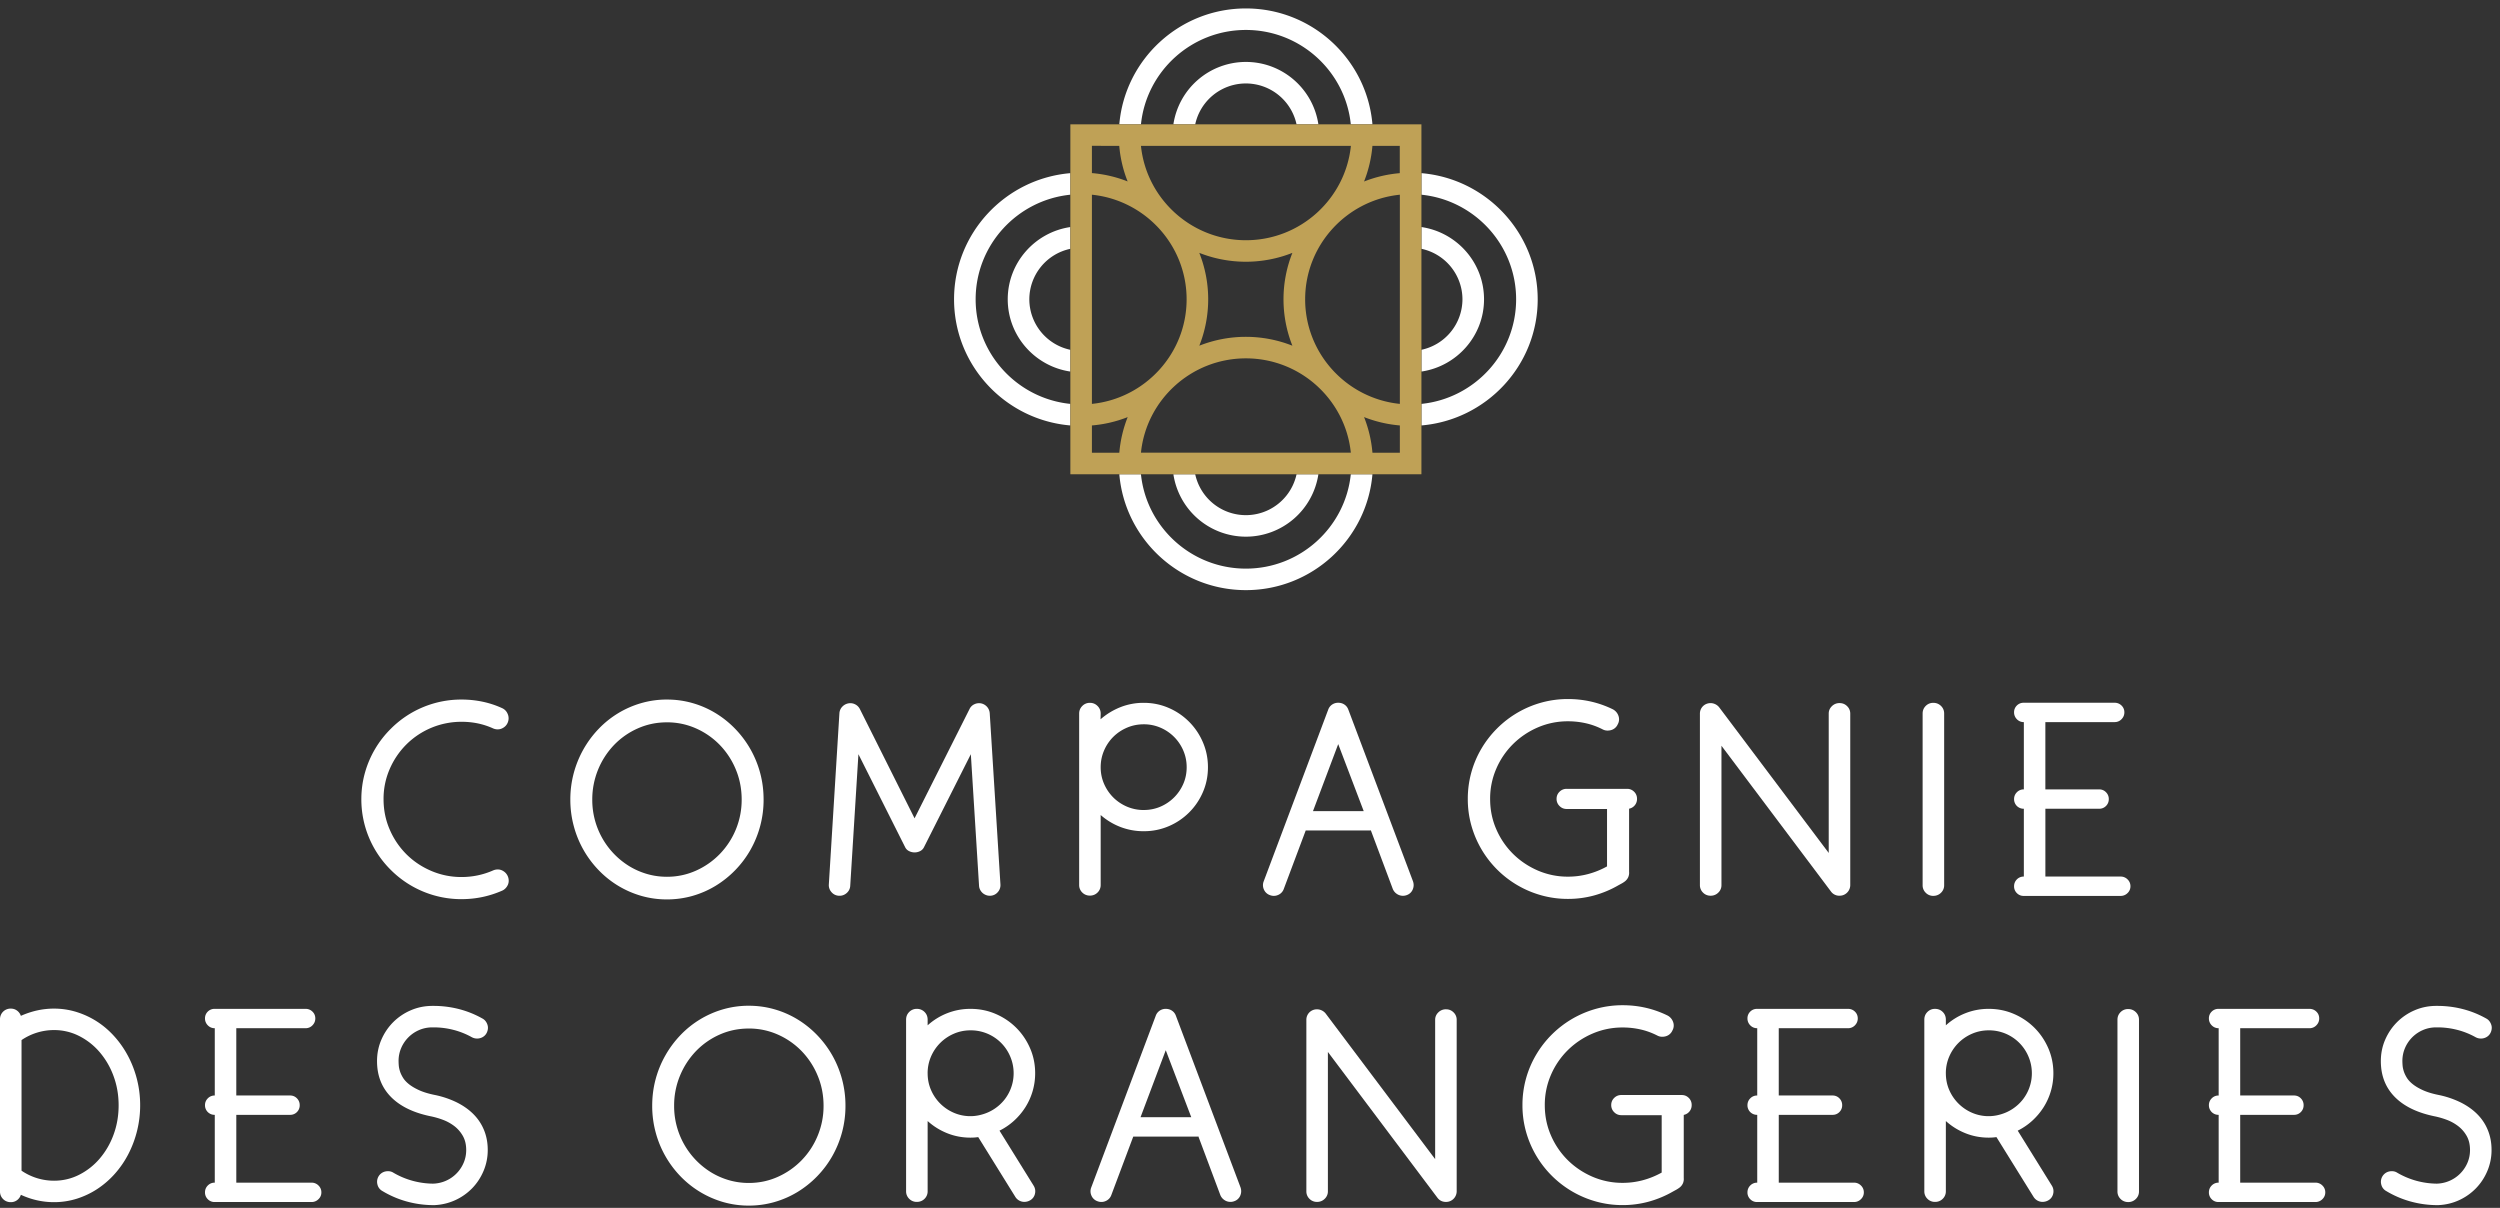 <svg xmlns="http://www.w3.org/2000/svg" xmlns:xlink="http://www.w3.org/1999/xlink" width="178" height="86" viewBox="0 0 178 86"><rect x="0" y="0" width="178" height="86" fill="#333333" stroke="none"/><defs><path id="48wka" d="M353.93 19.601h41.554v41.416H353.93z"/><path id="48wkc" d="M369.545 27.853a5.223 5.223 0 0 1 5.162-4.443c2.62 0 4.789 1.934 5.162 4.443h-1.555a3.691 3.691 0 0 0-7.215 0zm-3.85 0c.392-4.615 4.282-8.252 9.012-8.252s8.62 3.637 9.01 8.252h-1.54c-.384-3.77-3.588-6.72-7.47-6.72-3.882 0-7.086 2.95-7.471 6.72zm21.51 3.476c4.63.39 8.279 4.268 8.279 8.982 0 4.713-3.648 8.59-8.279 8.98v-1.534c3.782-.385 6.743-3.578 6.743-7.446 0-3.87-2.96-7.063-6.743-7.448zm0 3.837c2.518.371 4.458 2.533 4.458 5.145 0 2.61-1.94 4.772-4.458 5.144v-1.55a3.686 3.686 0 0 0 2.922-3.594 3.686 3.686 0 0 0-2.922-3.596zm-3.487 17.602c-.392 4.613-4.282 8.249-9.01 8.249-4.73 0-8.62-3.636-9.012-8.25h1.54c.387 3.77 3.59 6.719 7.471 6.719 3.881 0 7.084-2.95 7.47-6.718zm-3.849 0a5.224 5.224 0 0 1-5.162 4.443 5.223 5.223 0 0 1-5.162-4.443h1.554a3.691 3.691 0 0 0 7.215 0zm-17.66-7.313c-2.518-.372-4.458-2.534-4.458-5.144 0-2.611 1.94-4.773 4.457-5.145v1.55a3.684 3.684 0 0 0-2.92 3.595 3.685 3.685 0 0 0 2.92 3.595zm0 3.837c-4.63-.39-8.28-4.268-8.28-8.981 0-4.714 3.65-8.592 8.28-8.982v1.534c-3.783.385-6.743 3.578-6.743 7.448 0 3.869 2.96 7.061 6.742 7.446z"/><path id="48wkd" d="M387.205 27.853v24.914H362.21V27.854zm-1.541 1.531h-1.947a8.937 8.937 0 0 1-.597 2.54 8.963 8.963 0 0 1 2.544-.595zm-10.954 6.72c3.884 0 7.088-2.95 7.474-6.72h-14.948c.385 3.769 3.59 6.72 7.474 6.72zm3.308.9a9.008 9.008 0 0 1-6.629 0 8.94 8.94 0 0 1 .002 6.61 9.007 9.007 0 0 1 6.627 0 8.952 8.952 0 0 1 0-6.61zm-7.531 3.307c0-3.87-2.96-7.063-6.743-7.448v14.894c3.782-.385 6.743-3.578 6.743-7.446zm4.22 4.204c-3.883 0-7.087 2.949-7.471 6.716h14.943c-.385-3.767-3.59-6.716-7.472-6.716zm4.22-4.204c0 3.868 2.96 7.061 6.743 7.446V32.863c-3.782.385-6.743 3.578-6.743 7.448zm-15.183-10.928v1.941a8.98 8.98 0 0 1 2.544.595 8.898 8.898 0 0 1-.597-2.535zm0 21.854h1.951c.076-.89.281-1.742.597-2.54a9.01 9.01 0 0 1-2.548.595zm21.926 0v-1.945a8.998 8.998 0 0 1-2.549-.596c.317.799.522 1.651.597 2.54z"/><path id="48wke" d="M318.867 83.02a7.097 7.097 0 0 1-5.046-2.086 7.059 7.059 0 0 1-2.093-5.03c0-.65.086-1.276.255-1.88a7.096 7.096 0 0 1 1.838-3.13 7.073 7.073 0 0 1 5.046-2.086c.502 0 .994.05 1.477.15.483.1.95.253 1.401.459.195.087.331.233.41.435a.769.769 0 0 1-.005.596.742.742 0 0 1-.183.267.85.85 0 0 1-.259.164.727.727 0 0 1-.296.052.804.804 0 0 1-.306-.07 5.255 5.255 0 0 0-1.096-.357 5.675 5.675 0 0 0-1.143-.112 5.552 5.552 0 0 0-3.932 1.612 5.625 5.625 0 0 0-1.189 1.753 5.305 5.305 0 0 0-.437 2.147c0 .763.145 1.48.437 2.156a5.593 5.593 0 0 0 1.19 1.763c.502.5 1.09.895 1.768 1.185a5.417 5.417 0 0 0 2.163.436c.778 0 1.524-.156 2.239-.468a.815.815 0 0 1 .306-.07.726.726 0 0 1 .296.05c.094.039.18.093.259.165a.808.808 0 0 1 .253.562.732.732 0 0 1-.051.296.858.858 0 0 1-.165.257.755.755 0 0 1-.259.183c-.916.4-1.874.6-2.878.6"/><path id="48wkf" d="M333.484 83.038a6.541 6.541 0 0 1-1.825-.252 6.822 6.822 0 0 1-3.033-1.829 7.155 7.155 0 0 1-1.773-3.14 7.202 7.202 0 0 1-.245-1.884 7.241 7.241 0 0 1 2.018-5.04 6.805 6.805 0 0 1 3.033-1.832 6.52 6.52 0 0 1 1.825-.253c.633 0 1.243.084 1.83.253a6.709 6.709 0 0 1 1.64.717c.509.31.972.681 1.392 1.115a7.18 7.18 0 0 1 1.778 3.145c.163.607.244 1.238.244 1.895a7.21 7.21 0 0 1-.94 3.585 7.101 7.101 0 0 1-2.474 2.55 6.73 6.73 0 0 1-1.64.718 6.598 6.598 0 0 1-1.83.252m0-12.608c-.734 0-1.424.144-2.07.431a5.337 5.337 0 0 0-1.688 1.176 5.602 5.602 0 0 0-1.556 3.896 5.531 5.531 0 0 0 2.634 4.739c.394.24.818.426 1.269.557.451.131.921.197 1.41.197a4.99 4.99 0 0 0 2.07-.436 5.452 5.452 0 0 0 1.693-1.181 5.535 5.535 0 0 0 1.561-3.876c0-.763-.139-1.479-.418-2.147a5.54 5.54 0 0 0-1.143-1.749 5.397 5.397 0 0 0-1.693-1.176 5.034 5.034 0 0 0-2.07-.431"/><path id="48wkg" d="M356.47 82.777a.702.702 0 0 1-.283-.057.77.77 0 0 1-.405-.375.717.717 0 0 1-.074-.28l-.584-9.366-3.33 6.609a.606.606 0 0 1-.282.291.872.872 0 0 1-.785 0 .604.604 0 0 1-.287-.291l-3.32-6.609-.583 9.365a.723.723 0 0 1-.259.525.745.745 0 0 1-.55.188.726.726 0 0 1-.527-.258.739.739 0 0 1-.188-.548l.753-12.187a.736.736 0 0 1 .193-.455.8.8 0 0 1 .437-.248.76.76 0 0 1 .475.06c.153.073.27.187.352.343l3.894 7.78 3.913-7.78a.702.702 0 0 1 .348-.343.777.777 0 0 1 .48-.06.773.773 0 0 1 .611.703l.762 12.187a.739.739 0 0 1-.188.548.725.725 0 0 1-.527.258z"/><path id="48wkh" d="M367.435 69.042c.627 0 1.218.12 1.773.361a4.62 4.62 0 0 1 2.436 2.442c.241.556.362 1.15.362 1.781 0 .632-.12 1.223-.361 1.777a4.596 4.596 0 0 1-2.433 2.423 4.437 4.437 0 0 1-1.772.356 4.553 4.553 0 0 1-1.672-.304 4.681 4.681 0 0 1-1.4-.849v4.978a.73.73 0 0 1-.222.54.744.744 0 0 1-.544.22.744.744 0 0 1-.544-.22.73.73 0 0 1-.222-.54V69.811c0-.212.073-.394.222-.544a.737.737 0 0 1 .544-.225c.215 0 .396.076.544.225.149.15.223.332.223.544l-.01.403a4.86 4.86 0 0 1 1.402-.858 4.442 4.442 0 0 1 1.674-.314m.005 7.63c.419 0 .813-.08 1.183-.238a3.101 3.101 0 0 0 1.63-1.627c.159-.368.238-.762.238-1.18 0-.42-.08-.814-.24-1.187a3.08 3.08 0 0 0-1.628-1.63 2.954 2.954 0 0 0-1.183-.24c-.426 0-.825.08-1.198.24-.372.159-.698.378-.977.655a3.09 3.09 0 0 0-.657.975c-.16.373-.24.768-.24 1.186 0 .419.08.813.24 1.181.16.369.379.693.657.971.279.278.605.496.977.656a3.02 3.02 0 0 0 1.198.239"/><path id="48wki" d="M386.605 81.749c.068.2.062.395-.02.585a.712.712 0 0 1-.432.4.77.77 0 0 1-.695-.086.775.775 0 0 1-.292-.356l-1.562-4.172a.064.064 0 0 0-.028.005.069.069 0 0 1-.028.005h-4.581l-1.561 4.162a.726.726 0 0 1-.4.427.754.754 0 0 1-.588.014.728.728 0 0 1-.428-.399.747.747 0 0 1-.014-.585l4.59-12.215a.731.731 0 0 1 .277-.366.758.758 0 0 1 .438-.132c.169 0 .318.044.446.132.13.087.222.21.278.366zm-3.509-4.997l-1.815-4.772-1.796 4.772z"/><path id="48wkj" d="M402.556 75.877a.7.7 0 0 1-.565.703v4.491a.773.773 0 0 1-.065.394.785.785 0 0 1-.273.319c-.069.05-.138.093-.207.13l-.207.113a7.343 7.343 0 0 1-1.73.727 7.001 7.001 0 0 1-1.863.248 7.01 7.01 0 0 1-1.895-.253 7.162 7.162 0 0 1-4.99-4.973 6.948 6.948 0 0 1-.254-1.89 6.999 6.999 0 0 1 .974-3.59 7.166 7.166 0 0 1 1.119-1.439 7.165 7.165 0 0 1 3.151-1.833 7.033 7.033 0 0 1 1.895-.252c1.129 0 2.191.243 3.188.73a.83.83 0 0 1 .4.465.723.723 0 0 1-.051.605.728.728 0 0 1-.447.403.906.906 0 0 1-.306.042.727.727 0 0 1-.31-.08c-.389-.2-.79-.347-1.204-.44a5.725 5.725 0 0 0-1.27-.141 5.36 5.36 0 0 0-2.154.436 5.694 5.694 0 0 0-1.763 1.186 5.574 5.574 0 0 0-1.195 1.757 5.35 5.35 0 0 0-.437 2.152c0 .762.145 1.48.437 2.151a5.57 5.57 0 0 0 1.195 1.758c.505.5 1.092.895 1.763 1.186a5.36 5.36 0 0 0 2.154.436c.49 0 .967-.063 1.435-.188a5.861 5.861 0 0 0 1.34-.543v-4.088h-2.878a.689.689 0 0 1-.504-.21.697.697 0 0 1-.211-.512c0-.2.07-.368.211-.506a.696.696 0 0 1 .504-.206h4.308c.194 0 .36.069.498.206a.685.685 0 0 1 .207.506"/><path id="48wkk" d="M416.976 82.775a.725.725 0 0 1-.611-.3l-7.797-10.377v9.918a.721.721 0 0 1-.226.539.752.752 0 0 1-.546.22.737.737 0 0 1-.54-.22.73.73 0 0 1-.222-.54V69.812a.74.74 0 0 1 .518-.713.771.771 0 0 1 .475 0c.153.05.28.138.38.263l7.798 10.368V69.81c0-.207.075-.384.226-.53a.752.752 0 0 1 .545-.22c.213 0 .393.073.54.22a.722.722 0 0 1 .222.53v12.205a.76.76 0 0 1-.518.722.78.78 0 0 1-.244.037"/><path id="48wkl" d="M423.653 82.786a.734.734 0 0 1-.54-.221.728.728 0 0 1-.222-.539V69.802c0-.212.074-.392.221-.54a.738.738 0 0 1 .541-.22c.213 0 .395.074.546.22.15.148.225.328.225.54v12.224a.723.723 0 0 1-.225.539.752.752 0 0 1-.546.22"/><path id="48wkm" d="M437.481 81.612a.661.661 0 0 1 .207.492.65.65 0 0 1-.207.483.677.677 0 0 1-.49.202h-6.903a.657.657 0 0 1-.49-.202.665.665 0 0 1-.196-.483c0-.193.067-.357.2-.492a.672.672 0 0 1 .496-.201v-4.828a.678.678 0 0 1-.696-.689c0-.189.067-.351.2-.486a.666.666 0 0 1 .496-.203v-4.79a.664.664 0 0 1-.496-.207.678.678 0 0 1-.2-.487.66.66 0 0 1 .197-.487.664.664 0 0 1 .49-.198h6.47a.68.68 0 0 1 .494.198.653.653 0 0 1 .202.487c0 .187-.067.35-.202.487a.667.667 0 0 1-.493.206h-4.93v4.79h3.828c.195 0 .358.068.49.204a.67.67 0 0 1 .198.486.667.667 0 0 1-.198.49.664.664 0 0 1-.49.199h-3.827v4.828h5.36a.68.68 0 0 1 .49.201"/><path id="48wkn" d="M289.844 90.813a5.36 5.36 0 0 1 1.63.249 5.947 5.947 0 0 1 1.466.693c.454.297.867.657 1.24 1.079.373.421.692.887.958 1.396a7.48 7.48 0 0 1 .841 3.464 7.555 7.555 0 0 1-.841 3.478 6.788 6.788 0 0 1-.958 1.397 6.308 6.308 0 0 1-1.24 1.078c-.454.3-.943.533-1.465.699a5.378 5.378 0 0 1-1.63.248c-.815 0-1.601-.175-2.359-.525a.756.756 0 0 1-.268.38.723.723 0 0 1-.447.145.75.75 0 0 1-.55-.22.744.744 0 0 1-.221-.549V91.573a.75.75 0 0 1 .771-.76c.17 0 .319.049.447.146a.76.76 0 0 1 .268.37c.375-.169.76-.296 1.15-.384a5.539 5.539 0 0 1 1.208-.132m.003 12.253c.633 0 1.229-.14 1.787-.422a4.714 4.714 0 0 0 1.462-1.15 5.523 5.523 0 0 0 .988-1.703c.241-.65.362-1.347.362-2.092 0-.738-.121-1.433-.362-2.083a5.527 5.527 0 0 0-.988-1.703 4.714 4.714 0 0 0-1.462-1.15 3.915 3.915 0 0 0-1.787-.422 4.1 4.1 0 0 0-2.314.713v9.299a4.096 4.096 0 0 0 2.314.713"/><path id="48wko" d="M308.675 103.407a.661.661 0 0 1 .207.492.65.65 0 0 1-.207.483.677.677 0 0 1-.489.202h-6.903a.657.657 0 0 1-.49-.202.665.665 0 0 1-.197-.483c0-.193.066-.357.2-.492a.672.672 0 0 1 .496-.202v-4.828a.678.678 0 0 1-.696-.688c0-.189.066-.351.2-.486a.666.666 0 0 1 .496-.203v-4.791a.664.664 0 0 1-.496-.206.676.676 0 0 1-.2-.488.66.66 0 0 1 .197-.487.664.664 0 0 1 .49-.197h6.471a.68.68 0 0 1 .494.197c.134.13.202.294.202.487 0 .187-.068.35-.202.488a.667.667 0 0 1-.494.206h-4.93v4.79h3.829c.195 0 .358.068.49.204a.669.669 0 0 1 .196.486.666.666 0 0 1-.197.49.664.664 0 0 1-.49.198h-3.827v4.828h5.361a.68.68 0 0 1 .49.202"/><path id="48wkp" d="M316.936 96.957a6.508 6.508 0 0 1 1.609.544c.47.238.867.522 1.19.854.322.33.568.709.738 1.134.17.425.254.887.254 1.387a3.8 3.8 0 0 1-.296 1.49c-.198.47-.467.88-.808 1.233a3.977 3.977 0 0 1-2.663 1.205h-.216a7.18 7.18 0 0 1-1.828-.27 6.987 6.987 0 0 1-1.695-.736.714.714 0 0 1-.348-.467.75.75 0 0 1 .56-.922.877.877 0 0 1 .296-.014c.1.012.194.047.282.103.426.25.877.44 1.355.572.476.131.962.2 1.458.206a2.433 2.433 0 0 0 2.182-1.472c.125-.289.188-.595.188-.92 0-.388-.079-.721-.236-1a2.315 2.315 0 0 0-.606-.703 3.149 3.149 0 0 0-.828-.455 5.688 5.688 0 0 0-.889-.253c-1.229-.257-2.168-.72-2.816-1.389-.65-.669-.974-1.513-.974-2.533 0-.544.104-1.053.31-1.528.206-.476.488-.892.845-1.249a3.995 3.995 0 0 1 1.254-.844c.48-.207.992-.31 1.536-.31h.085c.614 0 1.213.075 1.799.225a6.87 6.87 0 0 1 1.677.675c.094.05.17.116.23.198.06.08.104.168.131.262.029.094.037.19.024.29a.841.841 0 0 1-.094.29.703.703 0 0 1-.287.287.797.797 0 0 1-.757.005 5.467 5.467 0 0 0-1.312-.525 5.664 5.664 0 0 0-1.415-.178h-.085c-.332 0-.644.062-.936.187a2.424 2.424 0 0 0-1.284 1.28 2.318 2.318 0 0 0-.188.932c0 .081.005.185.014.31.01.125.038.262.084.412.047.15.122.307.222.47.1.161.246.318.437.468.192.15.433.29.724.422.292.13.65.24 1.077.327"/><path id="48wkq" d="M339.313 104.839a6.541 6.541 0 0 1-1.825-.253 6.888 6.888 0 0 1-3.033-1.828 7.155 7.155 0 0 1-1.774-3.14 7.227 7.227 0 0 1-.244-1.885c0-.656.081-1.287.244-1.894a7.182 7.182 0 0 1 .697-1.7c.3-.529.66-1.01 1.077-1.445a6.805 6.805 0 0 1 3.033-1.832 6.52 6.52 0 0 1 1.825-.253c.632 0 1.242.084 1.829.253a6.709 6.709 0 0 1 1.641.717c.508.31.972.681 1.392 1.115.42.435.781.916 1.082 1.444a7.231 7.231 0 0 1 .94 3.595 7.21 7.21 0 0 1-.94 3.586 7.094 7.094 0 0 1-2.474 2.55 6.709 6.709 0 0 1-1.641.717 6.598 6.598 0 0 1-1.83.253m0-12.608c-.733 0-1.423.143-2.07.43a5.344 5.344 0 0 0-1.687 1.177 5.61 5.61 0 0 0-1.138 1.749 5.518 5.518 0 0 0-.419 2.146 5.531 5.531 0 0 0 2.634 4.739c.395.24.818.427 1.27.558.451.13.921.197 1.41.197.734 0 1.424-.145 2.07-.436a5.456 5.456 0 0 0 2.835-2.925 5.465 5.465 0 0 0 .42-2.133c0-.762-.14-1.478-.42-2.146a5.55 5.55 0 0 0-1.142-1.749 5.392 5.392 0 0 0-1.693-1.176 5.029 5.029 0 0 0-2.07-.431"/><path id="48wkr" d="M359.59 103.412a.746.746 0 0 1 .1.581.703.703 0 0 1-.344.469.823.823 0 0 1-.414.112.754.754 0 0 1-.64-.356l-2.642-4.256a3.845 3.845 0 0 1-.546.038c-.59 0-1.144-.105-1.664-.315a4.628 4.628 0 0 1-1.392-.867v4.997a.732.732 0 0 1-.221.54.75.75 0 0 1-.55.22.735.735 0 0 1-.541-.22.73.73 0 0 1-.222-.54V91.6c0-.219.074-.401.222-.548a.735.735 0 0 1 .54-.221.75.75 0 0 1 .55.22c.148.147.222.33.222.55v.402a4.556 4.556 0 0 1 1.392-.862 4.475 4.475 0 0 1 1.664-.31c.633 0 1.23.12 1.788.361.558.24 1.045.569 1.462.984.417.417.746.902.987 1.458.242.556.362 1.15.362 1.782a4.503 4.503 0 0 1-.704 2.432c-.226.353-.494.67-.805.952a4.54 4.54 0 0 1-1.03.703zm-7.542-7.996c0 .425.08.822.24 1.19a3.097 3.097 0 0 0 1.631 1.626 2.964 2.964 0 0 0 1.975.127 3.091 3.091 0 0 0 1.632-1.073 3.038 3.038 0 0 0 .405-3.056 3.039 3.039 0 0 0-2.826-1.87c-.42 0-.816.08-1.186.239a3.096 3.096 0 0 0-1.632 1.63 2.98 2.98 0 0 0-.24 1.187z"/><path id="48wks" d="M374.326 103.543c.068.2.062.396-.02.586a.71.71 0 0 1-.432.398.744.744 0 0 1-.272.047.746.746 0 0 1-.423-.13.775.775 0 0 1-.292-.357l-1.562-4.172a.064.064 0 0 0-.028.005.06.06 0 0 1-.028.005h-4.581l-1.561 4.162a.728.728 0 0 1-.4.426.752.752 0 0 1-.588.014.724.724 0 0 1-.428-.398.747.747 0 0 1-.014-.586l4.59-12.215a.727.727 0 0 1 .277-.365.758.758 0 0 1 .438-.132c.169 0 .319.044.446.132.13.087.222.209.278.365zm-3.508-4.997l-1.816-4.771-1.796 4.771z"/><path id="48wkt" d="M388.954 104.577c-.257 0-.46-.1-.611-.3l-7.797-10.378v9.918a.721.721 0 0 1-.227.539.752.752 0 0 1-.545.22.737.737 0 0 1-.54-.22.73.73 0 0 1-.221-.539V91.612a.739.739 0 0 1 .517-.713.797.797 0 0 1 .856.262l7.797 10.369v-9.918c0-.207.075-.383.226-.53a.752.752 0 0 1 .545-.22c.213 0 .393.073.54.22a.72.72 0 0 1 .222.53v12.205a.76.76 0 0 1-.518.722.776.776 0 0 1-.244.038"/><path id="48wku" d="M406.447 97.678a.7.7 0 0 1-.564.703v4.491a.78.78 0 0 1-.065.394.785.785 0 0 1-.273.318c-.07.05-.138.094-.207.131l-.207.113a7.343 7.343 0 0 1-1.73.726 7.001 7.001 0 0 1-1.863.249 7.01 7.01 0 0 1-1.895-.253 7.176 7.176 0 0 1-3.151-1.833 7.14 7.14 0 0 1-1.839-3.14 6.948 6.948 0 0 1-.254-1.89 6.999 6.999 0 0 1 .974-3.59 7.183 7.183 0 0 1 4.27-3.272 7.033 7.033 0 0 1 1.895-.253c1.129 0 2.191.244 3.188.731a.832.832 0 0 1 .4.464.721.721 0 0 1-.051.605.725.725 0 0 1-.447.403.891.891 0 0 1-.306.042.718.718 0 0 1-.31-.08c-.389-.2-.79-.346-1.204-.44a5.73 5.73 0 0 0-1.27-.14 5.36 5.36 0 0 0-2.154.436 5.694 5.694 0 0 0-1.764 1.186 5.574 5.574 0 0 0-1.194 1.757 5.35 5.35 0 0 0-.437 2.152c0 .762.145 1.48.437 2.15a5.57 5.57 0 0 0 1.194 1.759c.506.5 1.093.895 1.764 1.186a5.36 5.36 0 0 0 2.154.436c.489 0 .967-.063 1.434-.188a5.854 5.854 0 0 0 1.34-.544V98.4h-2.877a.69.69 0 0 1-.504-.21.697.697 0 0 1-.212-.512c0-.2.072-.369.212-.506a.696.696 0 0 1 .504-.206h4.308c.193 0 .36.068.498.206a.685.685 0 0 1 .206.506"/><path id="48wkv" d="M418.498 103.407a.661.661 0 0 1 .207.492.65.65 0 0 1-.207.483.677.677 0 0 1-.488.202h-6.904a.657.657 0 0 1-.49-.202.665.665 0 0 1-.197-.483c0-.193.067-.357.2-.492a.672.672 0 0 1 .496-.202v-4.828a.678.678 0 0 1-.696-.688c0-.189.067-.351.2-.486a.666.666 0 0 1 .496-.203v-4.791a.664.664 0 0 1-.496-.206.679.679 0 0 1-.2-.488.66.66 0 0 1 .197-.487.664.664 0 0 1 .49-.197h6.471a.68.68 0 0 1 .494.197c.134.13.202.294.202.487 0 .187-.068.35-.202.488a.667.667 0 0 1-.494.206h-4.93v4.79h3.829c.195 0 .358.068.49.204a.67.67 0 0 1 .197.486.667.667 0 0 1-.198.49.664.664 0 0 1-.49.198h-3.827v4.828h5.362c.187 0 .35.068.488.202"/><path id="48wkw" d="M432.088 103.412a.746.746 0 0 1 .099.581.703.703 0 0 1-.343.469.823.823 0 0 1-.414.112.752.752 0 0 1-.64-.356l-2.643-4.256a3.845 3.845 0 0 1-.545.038c-.59 0-1.145-.105-1.665-.315a4.628 4.628 0 0 1-1.392-.867v4.997a.732.732 0 0 1-.222.54.748.748 0 0 1-.55.22.735.735 0 0 1-.54-.22.73.73 0 0 1-.221-.54V91.6c0-.219.073-.401.221-.548a.735.735 0 0 1 .54-.221c.22 0 .403.074.55.22.148.147.222.33.222.55v.402a4.556 4.556 0 0 1 1.392-.862 4.475 4.475 0 0 1 1.665-.31c.633 0 1.229.12 1.787.361a4.66 4.66 0 0 1 1.462.984c.418.417.746.902.988 1.458.241.556.362 1.15.362 1.782a4.503 4.503 0 0 1-.705 2.432c-.226.353-.494.67-.804.952a4.54 4.54 0 0 1-1.03.703zm-7.543-7.996c0 .425.08.822.24 1.19a3.105 3.105 0 0 0 1.632 1.626 2.964 2.964 0 0 0 1.975.127 3.091 3.091 0 0 0 1.632-1.073 3.038 3.038 0 0 0 .404-3.056 3.039 3.039 0 0 0-2.826-1.87c-.42 0-.815.08-1.185.239a3.1 3.1 0 0 0-.974.656 3.1 3.1 0 0 0-.659.975 2.98 2.98 0 0 0-.24 1.186z"/><path id="48wkx" d="M437.525 104.586a.735.735 0 0 1-.54-.22.728.728 0 0 1-.222-.54V91.604c0-.213.074-.392.221-.54a.74.74 0 0 1 .541-.22c.213 0 .395.074.546.22.15.148.225.327.225.54v12.224a.723.723 0 0 1-.225.539.752.752 0 0 1-.546.22"/><path id="48wky" d="M451.353 103.407a.663.663 0 0 1 .207.492c0 .187-.07.349-.207.483a.677.677 0 0 1-.49.202h-6.903a.656.656 0 0 1-.49-.202.665.665 0 0 1-.196-.483c0-.193.066-.357.2-.492a.671.671 0 0 1 .495-.202v-4.828a.678.678 0 0 1-.695-.688c0-.189.066-.351.2-.486a.666.666 0 0 1 .495-.203v-4.791a.664.664 0 0 1-.495-.206.676.676 0 0 1-.2-.488.66.66 0 0 1 .197-.487.663.663 0 0 1 .49-.197h6.47c.194 0 .359.066.494.197.135.13.202.294.202.487 0 .187-.067.35-.202.488a.668.668 0 0 1-.494.206h-4.929v4.79h3.828c.195 0 .358.068.49.204a.67.67 0 0 1 .197.486.667.667 0 0 1-.198.49.663.663 0 0 1-.489.198h-3.828v4.828h5.362a.68.68 0 0 1 .489.202"/><path id="48wkz" d="M459.608 96.957a6.508 6.508 0 0 1 1.609.544c.47.238.866.522 1.19.854.322.33.568.709.737 1.134.17.425.254.887.254 1.387a3.81 3.81 0 0 1-.295 1.49c-.198.47-.467.88-.808 1.233a3.981 3.981 0 0 1-1.198.849c-.457.212-.946.33-1.466.356h-.216a7.184 7.184 0 0 1-1.827-.27 6.987 6.987 0 0 1-1.696-.736.714.714 0 0 1-.347-.467.753.753 0 0 1 .56-.922.878.878 0 0 1 .296-.014c.1.012.194.047.282.103.426.25.878.44 1.354.572.476.131.963.2 1.458.206a2.443 2.443 0 0 0 2.182-1.472c.125-.289.188-.595.188-.92 0-.388-.078-.721-.235-1a2.307 2.307 0 0 0-.607-.703 3.136 3.136 0 0 0-.827-.455 5.713 5.713 0 0 0-.89-.253c-1.228-.257-2.167-.72-2.816-1.389s-.974-1.513-.974-2.533c0-.544.104-1.053.31-1.528.207-.476.489-.892.846-1.249a3.998 3.998 0 0 1 1.254-.844c.48-.207.991-.31 1.536-.31h.084c.615 0 1.214.075 1.8.225.585.15 1.144.375 1.677.675a.68.68 0 0 1 .23.198.85.85 0 0 1 .13.262c.03.094.037.19.024.29a.816.816 0 0 1-.093.29.703.703 0 0 1-.287.287.797.797 0 0 1-.758.005 5.457 5.457 0 0 0-1.311-.525 5.664 5.664 0 0 0-1.416-.178h-.085c-.332 0-.644.062-.935.187a2.424 2.424 0 0 0-1.284 1.28 2.328 2.328 0 0 0-.188.932c0 .081.004.185.014.31s.037.262.084.412c.047.15.121.307.221.47.1.161.247.318.438.468.191.15.432.29.724.422.291.13.65.24 1.077.327"/><clipPath id="48wkb"><use xlink:href="#48wka"/></clipPath></defs><g><g transform="translate(-286 -19)"><g><g/><g clip-path="url(#48wkb)"><use fill="#fff" xlink:href="#48wkc"/></g></g><g><use fill="#bfa156" xlink:href="#48wkd"/></g><g><use fill="#fff" xlink:href="#48wke"/></g><g><use fill="#fff" xlink:href="#48wkf"/></g><g><use fill="#fff" xlink:href="#48wkg"/></g><g><use fill="#fff" xlink:href="#48wkh"/></g><g><use fill="#fff" xlink:href="#48wki"/></g><g><use fill="#fff" xlink:href="#48wkj"/></g><g><use fill="#fff" xlink:href="#48wkk"/></g><g><use fill="#fff" xlink:href="#48wkl"/></g><g><use fill="#fff" xlink:href="#48wkm"/></g><g><use fill="#fff" xlink:href="#48wkn"/></g><g><use fill="#fff" xlink:href="#48wko"/></g><g><use fill="#fff" xlink:href="#48wkp"/></g><g><use fill="#fff" xlink:href="#48wkq"/></g><g><use fill="#fff" xlink:href="#48wkr"/></g><g><use fill="#fff" xlink:href="#48wks"/></g><g><use fill="#fff" xlink:href="#48wkt"/></g><g><use fill="#fff" xlink:href="#48wku"/></g><g><use fill="#fff" xlink:href="#48wkv"/></g><g><use fill="#fff" xlink:href="#48wkw"/></g><g><use fill="#fff" xlink:href="#48wkx"/></g><g><use fill="#fff" xlink:href="#48wky"/></g><g><use fill="#fff" xlink:href="#48wkz"/></g></g></g></svg>